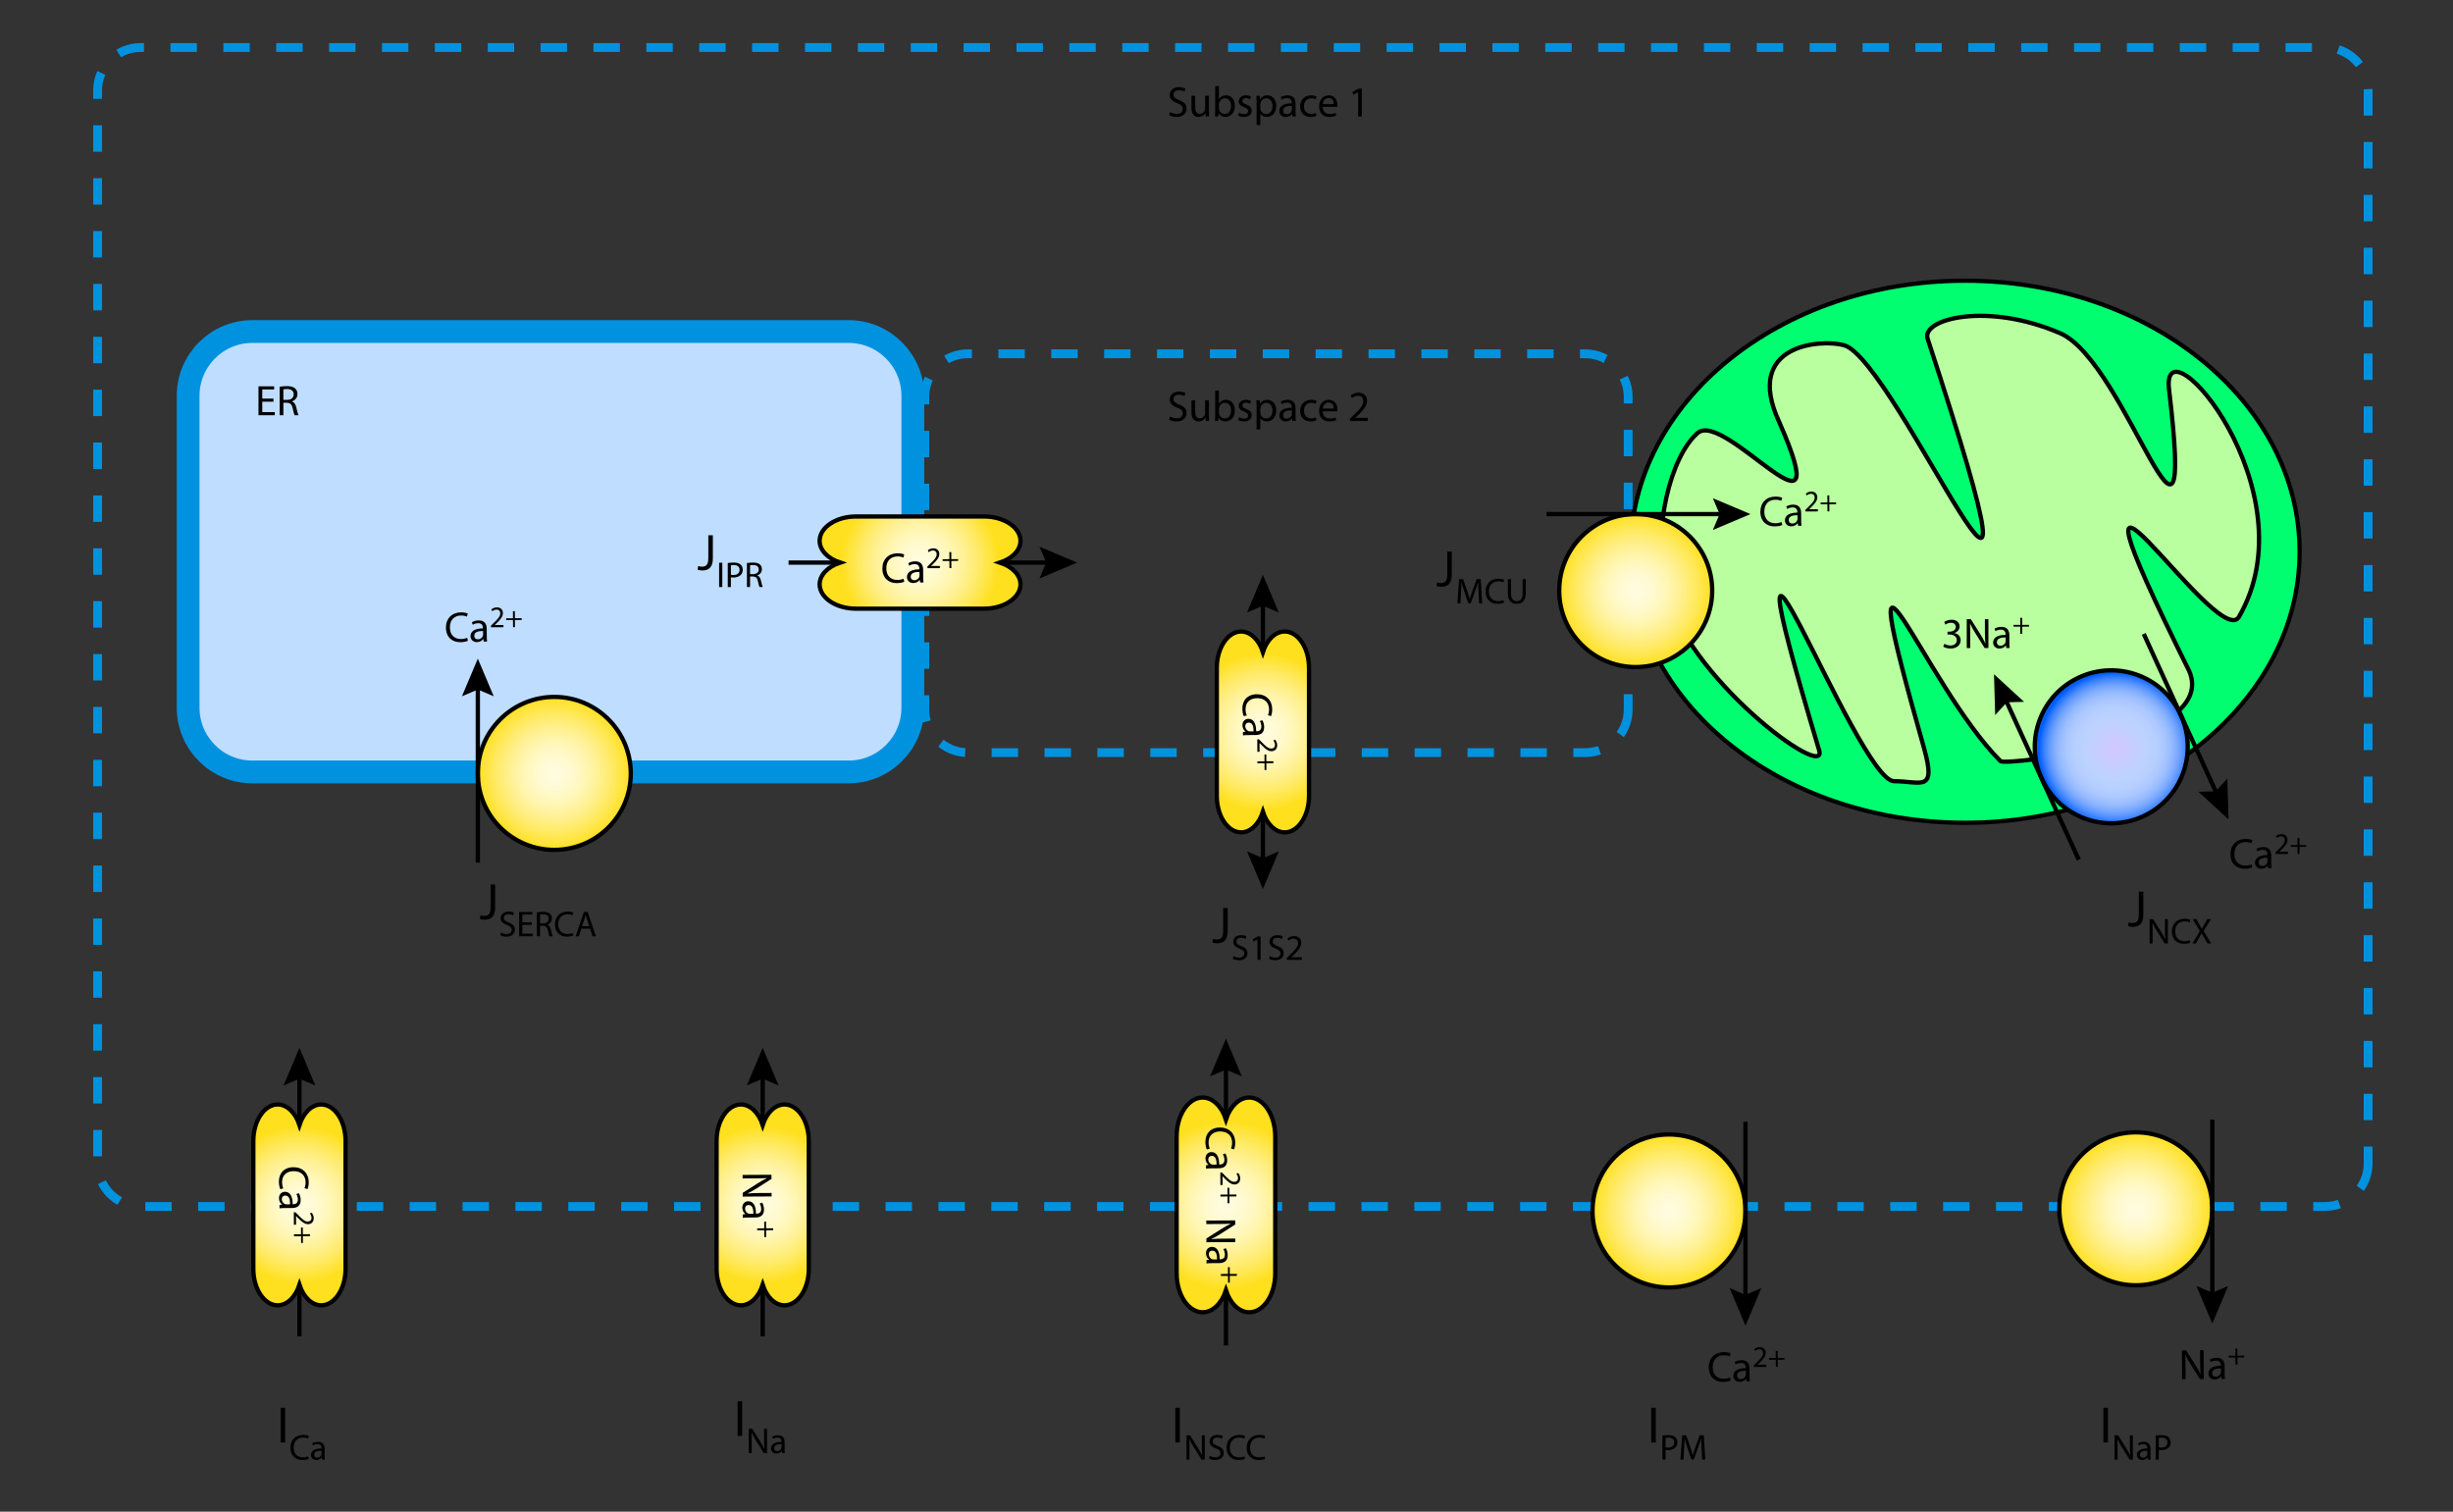 <?xml version="1.0" encoding="utf-8"?>
<!-- Generator: Adobe Illustrator 14.0.0, SVG Export Plug-In . SVG Version: 6.00 Build 43363)  -->
<!DOCTYPE svg PUBLIC "-//W3C//DTD SVG 1.1//EN" "http://www.w3.org/Graphics/SVG/1.1/DTD/svg11.dtd">
<svg version="1.1" id="Layer_1" xmlns="http://www.w3.org/2000/svg" xmlns:xlink="http://www.w3.org/1999/xlink" x="0px" y="0px"
	 width="572px" height="352.5px" viewBox="0 0 572 352.5" enable-background="new 0 0 572 352.5" xml:space="preserve">
<rect x="0" y="0" width="572" height="352.5" fill="#333333" stroke="none"/>
<g>
	<path fill="none" stroke="#0092DF" stroke-width="2.055" stroke-dasharray="6.165,6.165" d="M379.668,165.5c0,5.5-4.5,10-10,10
		H225.647c-5.5,0-10-4.5-10-10v-73c0-5.5,4.5-10,10-10h144.021c5.5,0,10,4.5,10,10V165.5z"/>
</g>
<g>
	<path fill="none" stroke="#0092DF" stroke-width="2.055" stroke-dasharray="6.165,6.165" d="M552.211,271.332
		c0,5.5-4.5,10-10,10H32.758c-5.5,0-10-4.5-10-10V21.078c0-5.5,4.5-10,10-10h509.453c5.5,0,10,4.5,10,10V271.332z"/>
</g>
<g id="g36000" transform="translate(15.54,33.78)">
	<path id="path34997" fill="#00FF70" stroke="#000000" d="M520.689,94.88c0,34.906-34.921,63.204-78,63.204
		c-43.077,0-78-28.298-78-63.204c0-34.904,34.923-63.203,78-63.203C485.768,31.677,520.689,59.974,520.689,94.88z"/>
	<path id="path34999" fill="#B9FF9F" stroke="#000000" d="M464.883,43.937c15.642,6.764,31.707,66.797,25.364,13.105
		c-2.043-17.307,33.543,23.584,16.211,53.178c-5.5,7.5-47-59-11.5,12.5c6.963,16.248-42.375,22.083-44,21c-18-18-36.5-69-17.833-3
		c2.921,10.454-0.671,7.667-7,7.667c-8.667,0-42.837-92.189-17.471-7.215c2.251,7.538-31.377-17.08-35.935-38.047
		c-2.928-13.461,1.268-30.439,7.608-35.936c6.34-5.492,33.129,29.531,19.024-2.537c-8.456-18.18,9.767-19.402,15.104-17.932
		c12.262,3.383,52.898,100.385,19.5-1.5C432.44,40.589,447.837,36.564,464.883,43.937z"/>
</g>
<g>
	<g id="g11110" transform="translate(-4.764,-202.941)">
		<path id="rect11116" fill="#BFDDFF" stroke="#0092DF" stroke-width="5.31" d="M63.632,280.247h138.991c8.285,0,15,6.717,15,15
			v72.707c0,8.283-6.715,15-15,15H63.632c-8.285,0-15-6.717-15-15v-72.707C48.632,286.964,55.347,280.247,63.632,280.247z"/>
	</g>
	<g>
		<path d="M63.764,93.666h-2.609v2.429h2.918v0.729h-3.798v-6.736h3.647v0.729h-2.769v2.129h2.609L63.764,93.666L63.764,93.666z"/>
		<path d="M65.206,90.188c0.439-0.09,1.079-0.149,1.669-0.149c0.93,0,1.539,0.18,1.959,0.56c0.33,0.29,0.53,0.75,0.53,1.279
			c0,0.88-0.57,1.469-1.27,1.709v0.03c0.51,0.18,0.819,0.659,0.988,1.359c0.221,0.939,0.38,1.589,0.51,1.849h-0.898
			c-0.11-0.189-0.26-0.77-0.439-1.609c-0.199-0.93-0.569-1.279-1.358-1.309h-0.82v2.918h-0.869L65.206,90.188L65.206,90.188z
			 M66.075,93.246h0.89c0.931,0,1.52-0.51,1.52-1.279c0-0.869-0.629-1.249-1.549-1.249c-0.42,0-0.71,0.04-0.86,0.08V93.246z"/>
	</g>
</g>
<g>
	<path d="M272.843,26.107c0.391,0.25,0.95,0.439,1.551,0.439c0.889,0,1.407-0.47,1.407-1.149c0-0.62-0.358-0.989-1.269-1.329
		c-1.1-0.4-1.779-0.979-1.779-1.919c0-1.05,0.87-1.829,2.18-1.829c0.68,0,1.188,0.16,1.479,0.33l-0.239,0.709
		c-0.211-0.129-0.66-0.319-1.27-0.319c-0.92,0-1.271,0.55-1.271,1.009c0,0.631,0.41,0.939,1.339,1.3
		c1.141,0.44,1.71,0.989,1.71,1.979c0,1.039-0.76,1.948-2.35,1.948c-0.648,0-1.358-0.2-1.719-0.439L272.843,26.107z"/>
	<path d="M281.901,25.838c0,0.51,0.01,0.949,0.039,1.328h-0.779l-0.05-0.789h-0.021c-0.221,0.39-0.739,0.899-1.6,0.899
		c-0.76,0-1.669-0.43-1.669-2.118v-2.829h0.88v2.669c0,0.919,0.289,1.549,1.079,1.549c0.59,0,0.999-0.41,1.159-0.81
		c0.05-0.12,0.08-0.28,0.08-0.45v-2.958h0.88L281.901,25.838L281.901,25.838z"/>
	<path d="M283.363,20.07h0.87v3.039h0.02c0.311-0.541,0.869-0.881,1.649-0.881c1.209,0,2.049,1,2.049,2.459
		c0,1.729-1.1,2.589-2.179,2.589c-0.7,0-1.26-0.27-1.63-0.899h-0.021l-0.05,0.789h-0.75c0.021-0.329,0.04-0.818,0.04-1.249
		L283.363,20.07L283.363,20.07z M284.233,25.228c0,0.11,0.01,0.22,0.039,0.319c0.16,0.61,0.68,1.029,1.318,1.029
		c0.931,0,1.471-0.749,1.471-1.858c0-0.97-0.5-1.799-1.449-1.799c-0.59,0-1.149,0.419-1.329,1.079c-0.03,0.11-0.05,0.23-0.05,0.37
		V25.228z"/>
	<path d="M288.933,26.277c0.271,0.16,0.729,0.34,1.17,0.34c0.629,0,0.93-0.311,0.93-0.721c0-0.419-0.25-0.639-0.89-0.879
		c-0.88-0.32-1.29-0.789-1.29-1.369c0-0.779,0.64-1.42,1.67-1.42c0.489,0,0.919,0.131,1.179,0.301l-0.21,0.64
		c-0.188-0.12-0.539-0.29-0.989-0.29c-0.52,0-0.8,0.3-0.8,0.66c0,0.399,0.28,0.579,0.91,0.829c0.829,0.31,1.269,0.729,1.269,1.449
		c0,0.859-0.669,1.459-1.799,1.459c-0.528,0-1.02-0.14-1.358-0.34L288.933,26.277z"/>
	<path d="M293.013,23.908c0-0.619-0.021-1.119-0.04-1.579h0.778l0.051,0.829h0.021c0.35-0.59,0.93-0.93,1.719-0.93
		c1.181,0,2.061,0.99,2.061,2.449c0,1.739-1.069,2.599-2.209,2.599c-0.641,0-1.199-0.28-1.489-0.759h-0.021v2.628h-0.868
		L293.013,23.908L293.013,23.908z M293.882,25.197c0,0.131,0.012,0.25,0.04,0.36c0.16,0.609,0.69,1.029,1.319,1.029
		c0.93,0,1.47-0.76,1.47-1.869c0-0.96-0.51-1.789-1.438-1.789c-0.601,0-1.169,0.42-1.329,1.079c-0.03,0.11-0.062,0.24-0.062,0.35
		V25.197z"/>
	<path d="M302.1,26.008c0,0.419,0.021,0.829,0.069,1.158h-0.789l-0.07-0.609h-0.028c-0.271,0.38-0.79,0.72-1.479,0.72
		c-0.979,0-1.479-0.689-1.479-1.39c0-1.169,1.04-1.809,2.908-1.799v-0.1c0-0.39-0.109-1.119-1.1-1.109c-0.46,0-0.93,0.13-1.27,0.359
		l-0.2-0.59c0.399-0.25,0.989-0.42,1.6-0.42c1.479,0,1.839,1.01,1.839,1.97L302.1,26.008L302.1,26.008z M301.251,24.697
		c-0.96-0.021-2.049,0.15-2.049,1.09c0,0.58,0.38,0.84,0.819,0.84c0.64,0,1.05-0.4,1.188-0.81c0.03-0.101,0.04-0.2,0.04-0.28
		L301.251,24.697L301.251,24.697z"/>
	<path d="M306.97,26.996c-0.229,0.11-0.738,0.28-1.39,0.28c-1.459,0-2.408-0.989-2.408-2.469c0-1.489,1.021-2.579,2.6-2.579
		c0.52,0,0.979,0.131,1.219,0.261l-0.199,0.669c-0.21-0.109-0.54-0.229-1.02-0.229c-1.109,0-1.71,0.829-1.71,1.829
		c0,1.119,0.721,1.809,1.68,1.809c0.5,0,0.83-0.119,1.079-0.229L306.97,26.996z"/>
	<path d="M308.432,24.908c0.021,1.189,0.771,1.679,1.658,1.679c0.63,0,1.021-0.11,1.34-0.25l0.16,0.63
		c-0.311,0.14-0.85,0.31-1.619,0.31c-1.488,0-2.379-0.989-2.379-2.448s0.859-2.6,2.27-2.6c1.589,0,1.999,1.38,1.999,2.27
		c0,0.18-0.011,0.31-0.03,0.41L308.432,24.908L308.432,24.908z M311.01,24.278c0.011-0.55-0.229-1.419-1.22-1.419
		c-0.899,0-1.279,0.809-1.349,1.419H311.01z"/>
	<path d="M316.701,21.49h-0.021l-1.13,0.609l-0.17-0.67l1.42-0.76h0.749v6.496h-0.85L316.701,21.49L316.701,21.49z"/>
</g>
<g>
	<path d="M272.843,97.107c0.391,0.25,0.95,0.439,1.551,0.439c0.889,0,1.407-0.47,1.407-1.149c0-0.62-0.358-0.989-1.269-1.329
		c-1.1-0.4-1.779-0.979-1.779-1.919c0-1.05,0.87-1.829,2.18-1.829c0.68,0,1.188,0.16,1.479,0.33l-0.239,0.709
		c-0.211-0.129-0.66-0.319-1.27-0.319c-0.92,0-1.271,0.55-1.271,1.009c0,0.631,0.41,0.939,1.339,1.3
		c1.141,0.44,1.71,0.989,1.71,1.979c0,1.039-0.76,1.948-2.35,1.948c-0.648,0-1.358-0.2-1.719-0.439L272.843,97.107z"/>
	<path d="M281.9,96.838c0,0.51,0.011,0.949,0.041,1.328h-0.78l-0.05-0.789h-0.021c-0.221,0.39-0.739,0.899-1.6,0.899
		c-0.76,0-1.669-0.43-1.669-2.118v-2.829h0.88v2.669c0,0.919,0.289,1.549,1.079,1.549c0.589,0,0.999-0.41,1.159-0.81
		c0.05-0.12,0.08-0.28,0.08-0.45v-2.958h0.879L281.9,96.838L281.9,96.838z"/>
	<path d="M283.363,91.07h0.869v3.039h0.02c0.312-0.541,0.87-0.881,1.649-0.881c1.21,0,2.049,1,2.049,2.459
		c0,1.729-1.099,2.589-2.179,2.589c-0.699,0-1.261-0.27-1.629-0.899h-0.021l-0.051,0.789h-0.75c0.021-0.329,0.041-0.818,0.041-1.249
		L283.363,91.07L283.363,91.07z M284.232,96.228c0,0.11,0.01,0.22,0.04,0.319c0.159,0.61,0.68,1.029,1.318,1.029
		c0.931,0,1.47-0.749,1.47-1.858c0-0.97-0.5-1.799-1.449-1.799c-0.59,0-1.148,0.419-1.329,1.079c-0.03,0.11-0.05,0.23-0.05,0.37
		V96.228z"/>
	<path d="M288.934,97.277c0.27,0.16,0.729,0.34,1.168,0.34c0.631,0,0.93-0.311,0.93-0.721c0-0.419-0.25-0.639-0.889-0.879
		c-0.88-0.32-1.289-0.789-1.289-1.369c0-0.779,0.639-1.42,1.668-1.42c0.489,0,0.92,0.131,1.18,0.301l-0.209,0.64
		c-0.19-0.12-0.541-0.29-0.99-0.29c-0.52,0-0.799,0.3-0.799,0.66c0,0.399,0.279,0.579,0.908,0.829c0.83,0.31,1.27,0.729,1.27,1.449
		c0,0.859-0.67,1.459-1.799,1.459c-0.529,0-1.02-0.14-1.358-0.34L288.934,97.277z"/>
	<path d="M293.013,94.908c0-0.619-0.021-1.119-0.04-1.579h0.778l0.051,0.829h0.021c0.35-0.59,0.93-0.93,1.719-0.93
		c1.181,0,2.061,0.99,2.061,2.449c0,1.739-1.069,2.599-2.209,2.599c-0.641,0-1.199-0.28-1.489-0.759h-0.021v2.628h-0.869
		L293.013,94.908L293.013,94.908z M293.883,96.197c0,0.131,0.011,0.25,0.039,0.36c0.16,0.609,0.689,1.029,1.319,1.029
		c0.93,0,1.47-0.76,1.47-1.869c0-0.96-0.51-1.789-1.438-1.789c-0.601,0-1.17,0.42-1.329,1.079c-0.03,0.11-0.061,0.24-0.061,0.35
		V96.197z"/>
	<path d="M302.1,97.008c0,0.419,0.021,0.829,0.069,1.158h-0.789l-0.07-0.609h-0.028c-0.271,0.38-0.79,0.72-1.479,0.72
		c-0.979,0-1.479-0.689-1.479-1.39c0-1.169,1.04-1.809,2.908-1.799v-0.1c0-0.39-0.109-1.119-1.1-1.109c-0.46,0-0.93,0.13-1.27,0.359
		l-0.2-0.59c0.399-0.25,0.989-0.42,1.6-0.42c1.479,0,1.839,1.01,1.839,1.97L302.1,97.008L302.1,97.008z M301.251,95.697
		c-0.96-0.021-2.049,0.15-2.049,1.09c0,0.58,0.38,0.84,0.819,0.84c0.64,0,1.05-0.4,1.188-0.81c0.03-0.101,0.04-0.2,0.04-0.28
		L301.251,95.697L301.251,95.697z"/>
	<path d="M306.97,97.996c-0.229,0.11-0.738,0.28-1.39,0.28c-1.459,0-2.408-0.989-2.408-2.469c0-1.489,1.021-2.579,2.6-2.579
		c0.52,0,0.979,0.131,1.219,0.261l-0.199,0.669c-0.21-0.109-0.54-0.229-1.02-0.229c-1.109,0-1.71,0.829-1.71,1.829
		c0,1.119,0.721,1.809,1.68,1.809c0.5,0,0.83-0.119,1.079-0.229L306.97,97.996z"/>
	<path d="M308.433,95.908c0.021,1.189,0.771,1.679,1.658,1.679c0.63,0,1.021-0.11,1.34-0.25l0.16,0.63
		c-0.311,0.14-0.85,0.31-1.619,0.31c-1.488,0-2.379-0.989-2.379-2.448s0.859-2.6,2.27-2.6c1.589,0,1.999,1.38,1.999,2.27
		c0,0.18-0.011,0.31-0.03,0.41L308.433,95.908L308.433,95.908z M311.011,95.278c0.011-0.55-0.229-1.419-1.22-1.419
		c-0.899,0-1.279,0.809-1.349,1.419H311.011z"/>
	<path d="M314.794,98.166v-0.539l0.689-0.67c1.658-1.579,2.418-2.418,2.418-3.398c0-0.659-0.311-1.27-1.279-1.27
		c-0.589,0-1.079,0.301-1.379,0.551l-0.279-0.62c0.439-0.37,1.089-0.659,1.828-0.659c1.399,0,1.989,0.959,1.989,1.889
		c0,1.199-0.869,2.168-2.238,3.488l-0.51,0.479v0.021h2.908v0.729L314.794,98.166L314.794,98.166z"/>
</g>
<g id="JS1S2">
	<g>
		<g>
			<line fill="none" stroke="#000000" x1="294.49" y1="140.02" x2="294.49" y2="201.338"/>
			<polygon points="290.787,198.529 294.49,200.102 298.194,198.529 294.49,207.307 			"/>
			<polygon points="298.193,142.828 294.49,141.256 290.786,142.828 294.49,134.051 			"/>
		</g>
	</g>
	<g>
		<g>
			
				<radialGradient id="SVGID_1_" cx="231.962" cy="926.765" r="18.22" gradientTransform="matrix(-1 0 0 1 526.453 -756.086)" gradientUnits="userSpaceOnUse">
				<stop  offset="0" style="stop-color:#FFFCDF"/>
				<stop  offset="0.12" style="stop-color:#FFFBDA"/>
				<stop  offset="0.266" style="stop-color:#FFF9CB"/>
				<stop  offset="0.425" style="stop-color:#FFF6B2"/>
				<stop  offset="0.594" style="stop-color:#FFF090"/>
				<stop  offset="0.771" style="stop-color:#FFEA64"/>
				<stop  offset="0.951" style="stop-color:#FFE22F"/>
				<stop  offset="1" style="stop-color:#FFE01F"/>
			</radialGradient>
			<path fill="url(#SVGID_1_)" d="M299.574,147.262c-2.228,0-4.158,1.959-5.083,4.781c-0.925-2.822-2.857-4.781-5.083-4.781
				c-3.115,0-5.668,3.826-5.668,8.504v29.826c0,4.678,2.553,8.504,5.668,8.504c2.226,0,4.158-1.959,5.083-4.781
				c0.925,2.822,2.855,4.781,5.083,4.781c3.117,0,5.668-3.826,5.668-8.504v-29.826C305.242,151.088,302.691,147.262,299.574,147.262
				z"/>
		</g>
		<g>
			<path id="JS1S2_path1" fill="none" stroke="#000000" d="M299.574,147.262c-2.228,0-4.158,1.959-5.083,4.781
				c-0.925-2.822-2.857-4.781-5.083-4.781c-3.115,0-5.668,3.826-5.668,8.504v29.826c0,4.678,2.553,8.504,5.668,8.504
				c2.226,0,4.158-1.959,5.083-4.781c0.925,2.822,2.855,4.781,5.083,4.781c3.117,0,5.668-3.826,5.668-8.504v-29.826
				C305.242,151.088,302.691,147.262,299.574,147.262z"/>
		</g>
	</g>
	<g>
		<path d="M290.03,167.004c-0.161-0.309-0.325-0.958-0.329-1.777c-0.011-1.898,1.182-3.325,3.4-3.337
			c2.117-0.012,3.546,1.411,3.557,3.5c0.005,0.829-0.173,1.37-0.291,1.6l-0.711-0.216c0.158-0.32,0.275-0.79,0.271-1.35
			c-0.008-1.579-1.021-2.624-2.792-2.614c-1.658,0.009-2.701,0.964-2.693,2.593c0.003,0.54,0.115,1.079,0.287,1.428L290.03,167.004z
			"/>
		<path d="M291.003,171.411c-0.42,0.002-0.829,0.023-1.159,0.076l-0.004-0.79l0.609-0.083v-0.029
			c-0.381-0.259-0.725-0.786-0.729-1.476c-0.006-0.979,0.684-1.483,1.383-1.487c1.168-0.006,1.812,1.03,1.813,2.898h0.101
			c0.399-0.002,1.129-0.115,1.112-1.104c-0.002-0.46-0.135-0.93-0.366-1.268l0.59-0.204c0.252,0.399,0.425,0.987,0.428,1.598
			c0.008,1.489-1,1.854-1.969,1.859L291.003,171.411z M292.309,170.545c0.014-0.96-0.162-2.049-1.103-2.043
			c-0.578,0.003-0.836,0.384-0.834,0.823c0.004,0.64,0.404,1.048,0.816,1.186c0.09,0.029,0.188,0.039,0.278,0.038L292.309,170.545z"
			/>
		<path d="M293.18,172.396l0.377-0.002l0.473,0.48c1.113,1.155,1.703,1.685,2.391,1.681c0.463-0.002,0.89-0.222,0.886-0.9
			c-0.002-0.413-0.216-0.754-0.392-0.965l0.435-0.197c0.261,0.307,0.467,0.761,0.469,1.286c0.006,0.973-0.665,1.389-1.316,1.393
			c-0.841,0.004-1.522-0.602-2.453-1.555l-0.338-0.355h-0.014l0.012,2.037l-0.512,0.003L293.18,172.396z"/>
		<path d="M296.936,177.962l-1.646,0.009l0.009,1.584l-0.42,0.002l-0.009-1.584l-1.66,0.01l-0.002-0.448l1.66-0.009l-0.009-1.583
			l0.42-0.002l0.009,1.583l1.646-0.01L296.936,177.962z"/>
	</g>
</g>
<g>
	<path d="M114.402,206.249h1.055v5.409c0,2.146-1.055,2.807-2.445,2.807c-0.396,0-0.864-0.084-1.116-0.191l0.144-0.852
		c0.216,0.084,0.528,0.155,0.888,0.155c0.936,0,1.476-0.42,1.476-2.003V206.249z"/>
	<path d="M116.833,217.438c0.328,0.211,0.799,0.371,1.304,0.371c0.748,0,1.186-0.396,1.186-0.968c0-0.521-0.303-0.832-1.068-1.118
		c-0.925-0.336-1.497-0.824-1.497-1.613c0-0.883,0.731-1.538,1.833-1.538c0.572,0,1,0.134,1.244,0.276l-0.202,0.598
		c-0.177-0.109-0.555-0.271-1.067-0.271c-0.773,0-1.068,0.464-1.068,0.851c0,0.529,0.345,0.789,1.127,1.093
		c0.958,0.37,1.438,0.833,1.438,1.665c0,0.874-0.64,1.64-1.977,1.64c-0.546,0-1.144-0.168-1.445-0.37L116.833,217.438z"/>
	<path d="M123.993,215.672h-2.194v2.044h2.455v0.613h-3.194v-5.667h3.068v0.613h-2.329v1.791h2.194V215.672z"/>
	<path d="M125.2,212.738c0.37-0.067,0.908-0.118,1.404-0.118c0.782,0,1.295,0.151,1.64,0.463c0.277,0.252,0.445,0.64,0.445,1.084
		c0,0.74-0.472,1.235-1.06,1.438v0.023c0.43,0.151,0.689,0.557,0.824,1.145c0.186,0.791,0.32,1.336,0.438,1.556h-0.758
		c-0.092-0.168-0.219-0.647-0.369-1.354c-0.168-0.781-0.479-1.076-1.144-1.102h-0.688v2.455H125.2V212.738z M125.932,215.318h0.748
		c0.781,0,1.277-0.428,1.277-1.075c0-0.731-0.528-1.052-1.303-1.052c-0.354,0-0.597,0.024-0.723,0.06V215.318z"/>
	<path d="M133.695,218.152c-0.26,0.135-0.807,0.27-1.497,0.27c-1.597,0-2.791-1.009-2.791-2.876c0-1.782,1.202-2.976,2.959-2.976
		c0.698,0,1.152,0.15,1.345,0.252l-0.185,0.597c-0.27-0.135-0.664-0.235-1.135-0.235c-1.329,0-2.211,0.851-2.211,2.338
		c0,1.396,0.799,2.278,2.169,2.278c0.454,0,0.907-0.093,1.203-0.235L133.695,218.152z"/>
	<path d="M135.566,216.547l-0.588,1.782h-0.757l1.934-5.667h0.875l1.934,5.667h-0.781l-0.605-1.782H135.566z M137.433,215.975
		l-0.563-1.631c-0.126-0.369-0.21-0.705-0.294-1.033h-0.017c-0.084,0.328-0.168,0.682-0.286,1.025l-0.556,1.639H137.433
		L137.433,215.975z"/>
</g>
<g id="JIPR">
	<g>
		<g>
			<line fill="none" stroke="#000000" x1="245.2" y1="131.189" x2="183.885" y2="131.189"/>
			<polygon points="242.392,134.893 243.964,131.189 242.392,127.484 251.169,131.189 			"/>
		</g>
	</g>
	<g>
		<g>
			
				<radialGradient id="SVGID_2_" cx="92.761" cy="496.235" r="18.219" gradientTransform="matrix(0 -1 -1 0 710.778 223.949)" gradientUnits="userSpaceOnUse">
				<stop  offset="0" style="stop-color:#FFFCDF"/>
				<stop  offset="0.12" style="stop-color:#FFFBDA"/>
				<stop  offset="0.266" style="stop-color:#FFF9CB"/>
				<stop  offset="0.425" style="stop-color:#FFF6B2"/>
				<stop  offset="0.594" style="stop-color:#FFF090"/>
				<stop  offset="0.771" style="stop-color:#FFEA64"/>
				<stop  offset="0.951" style="stop-color:#FFE22F"/>
				<stop  offset="1" style="stop-color:#FFE01F"/>
			</radialGradient>
			<path fill="url(#SVGID_2_)" d="M233.179,131.188c2.82-0.924,4.778-2.855,4.778-5.082c0-3.115-3.826-5.668-8.504-5.668H199.63
				c-4.678,0-8.504,2.553-8.504,5.668c0,2.227,1.958,4.158,4.779,5.082c-2.821,0.926-4.779,2.857-4.779,5.084
				c0,3.115,3.826,5.666,8.504,5.666h29.824c4.678,0,8.504-2.551,8.504-5.666C237.958,134.045,236,132.113,233.179,131.188z"/>
		</g>
		<g>
			<path id="JIPR_path1" fill="none" stroke="#000000" d="M233.179,131.188c2.82-0.924,4.778-2.855,4.778-5.082
				c0-3.115-3.826-5.668-8.504-5.668H199.63c-4.678,0-8.504,2.553-8.504,5.668c0,2.227,1.958,4.158,4.779,5.082
				c-2.821,0.926-4.779,2.857-4.779,5.084c0,3.115,3.826,5.666,8.504,5.666h29.824c4.678,0,8.504-2.551,8.504-5.666
				C237.958,134.045,236,132.113,233.179,131.188z"/>
		</g>
	</g>
	<g>
		<path d="M210.867,135.647c-0.309,0.161-0.958,0.325-1.777,0.329c-1.897,0.011-3.324-1.182-3.337-3.4
			c-0.012-2.118,1.411-3.546,3.5-3.557c0.829-0.005,1.37,0.173,1.601,0.291l-0.216,0.711c-0.32-0.158-0.79-0.275-1.351-0.271
			c-1.579,0.008-2.624,1.022-2.614,2.792c0.01,1.659,0.965,2.702,2.594,2.694c0.54-0.003,1.079-0.115,1.428-0.287L210.867,135.647z"
			/>
		<path d="M215.274,134.675c0.002,0.42,0.022,0.829,0.076,1.159l-0.79,0.004l-0.083-0.609h-0.029
			c-0.259,0.381-0.786,0.725-1.476,0.729c-0.979,0.005-1.483-0.684-1.487-1.383c-0.006-1.168,1.03-1.813,2.897-1.814v-0.1
			c-0.002-0.4-0.114-1.129-1.104-1.113c-0.46,0.002-0.93,0.135-1.268,0.367l-0.204-0.59c0.398-0.252,0.986-0.425,1.598-0.428
			c1.489-0.008,1.854,1,1.859,1.969L215.274,134.675z M214.408,133.369c-0.96-0.014-2.049,0.162-2.043,1.102
			c0.003,0.578,0.384,0.836,0.823,0.834c0.64-0.004,1.048-0.404,1.186-0.816c0.029-0.09,0.039-0.189,0.038-0.279L214.408,133.369z"
			/>
		<path d="M216.259,132.498l-0.002-0.377l0.48-0.473c1.155-1.113,1.685-1.703,1.681-2.391c-0.002-0.463-0.222-0.889-0.899-0.885
			c-0.413,0.002-0.754,0.215-0.965,0.391l-0.197-0.434c0.307-0.261,0.761-0.467,1.286-0.469c0.973-0.006,1.389,0.665,1.393,1.316
			c0.004,0.841-0.602,1.523-1.555,2.453l-0.355,0.338v0.014l2.037-0.012l0.003,0.512L216.259,132.498z"/>
		<path d="M221.825,128.742l0.009,1.646l1.583-0.009l0.002,0.42l-1.583,0.009l0.01,1.66l-0.448,0.002l-0.009-1.66l-1.583,0.009
			l-0.002-0.42l1.583-0.009l-0.01-1.646L221.825,128.742z"/>
	</g>
</g>
<g>
	<path d="M165.169,124.81h1.056v5.409c0,2.147-1.056,2.807-2.446,2.807c-0.396,0-0.864-0.084-1.116-0.191l0.145-0.852
		c0.216,0.084,0.527,0.155,0.888,0.155c0.935,0,1.475-0.42,1.475-2.003V124.81z"/>
	<path d="M168.425,131.223v5.667h-0.739v-5.667H168.425z"/>
	<path d="M169.702,131.29c0.354-0.059,0.815-0.109,1.404-0.109c0.723,0,1.253,0.168,1.589,0.471c0.302,0.27,0.496,0.682,0.496,1.186
		c0,0.513-0.151,0.917-0.438,1.211c-0.395,0.412-1.017,0.622-1.731,0.622c-0.219,0-0.42-0.008-0.588-0.051v2.271h-0.731
		L169.702,131.29L169.702,131.29z M170.433,134.022c0.159,0.042,0.36,0.059,0.604,0.059c0.883,0,1.421-0.437,1.421-1.202
		c0-0.757-0.538-1.118-1.336-1.118c-0.319,0-0.562,0.025-0.688,0.061L170.433,134.022L170.433,134.022z"/>
	<path d="M174.17,131.299c0.37-0.067,0.908-0.118,1.404-0.118c0.782,0,1.295,0.151,1.64,0.463c0.277,0.252,0.445,0.639,0.445,1.084
		c0,0.74-0.471,1.236-1.059,1.438v0.024c0.429,0.151,0.688,0.556,0.823,1.144c0.186,0.791,0.32,1.337,0.438,1.556h-0.757
		c-0.092-0.168-0.219-0.647-0.37-1.354c-0.168-0.782-0.479-1.076-1.144-1.102h-0.688v2.455h-0.731v-5.59H174.17z M174.902,133.88
		h0.748c0.782,0,1.278-0.429,1.278-1.076c0-0.731-0.529-1.051-1.304-1.051c-0.353,0-0.597,0.024-0.723,0.059V133.88z"/>
</g>
<g>
	<path d="M66.5,328.285v8.084h-1.056v-8.084H66.5z"/>
	<path d="M72.002,340.188c-0.26,0.136-0.807,0.271-1.497,0.271c-1.597,0-2.791-1.009-2.791-2.876c0-1.782,1.202-2.977,2.959-2.977
		c0.698,0,1.152,0.151,1.346,0.252l-0.186,0.598c-0.269-0.135-0.664-0.235-1.135-0.235c-1.329,0-2.211,0.851-2.211,2.337
		c0,1.396,0.799,2.279,2.169,2.279c0.454,0,0.908-0.093,1.203-0.234L72.002,340.188z"/>
	<path d="M75.698,339.391c0,0.354,0.017,0.697,0.059,0.976h-0.664l-0.059-0.513h-0.025c-0.227,0.318-0.663,0.604-1.243,0.604
		c-0.824,0-1.244-0.58-1.244-1.169c0-0.982,0.874-1.521,2.445-1.514v-0.084c0-0.328-0.092-0.941-0.925-0.934
		c-0.387,0-0.782,0.109-1.067,0.303l-0.168-0.496c0.336-0.211,0.833-0.354,1.345-0.354c1.244,0,1.547,0.85,1.547,1.656V339.391
		L75.698,339.391z M74.983,338.288c-0.808-0.017-1.725,0.127-1.725,0.917c0,0.486,0.319,0.706,0.689,0.706
		c0.538,0,0.883-0.336,1-0.681c0.025-0.084,0.034-0.168,0.034-0.235L74.983,338.288L74.983,338.288z"/>
</g>
<g id="I_Ca">
	<g>
		<g>
			<line fill="none" stroke="#000000" x1="69.825" y1="250.311" x2="69.825" y2="311.627"/>
			<polygon points="73.528,253.119 69.825,251.547 66.121,253.119 69.825,244.342 			"/>
		</g>
	</g>
	<g>
		<g>
			
				<radialGradient id="SVGID_3_" cx="456.628" cy="1037.055" r="18.219" gradientTransform="matrix(-1 0 0 1 526.453 -756.086)" gradientUnits="userSpaceOnUse">
				<stop  offset="0" style="stop-color:#FFFCDF"/>
				<stop  offset="0.12" style="stop-color:#FFFBDA"/>
				<stop  offset="0.266" style="stop-color:#FFF9CB"/>
				<stop  offset="0.425" style="stop-color:#FFF6B2"/>
				<stop  offset="0.594" style="stop-color:#FFF090"/>
				<stop  offset="0.771" style="stop-color:#FFEA64"/>
				<stop  offset="0.951" style="stop-color:#FFE22F"/>
				<stop  offset="1" style="stop-color:#FFE01F"/>
			</radialGradient>
			<path fill="url(#SVGID_3_)" d="M74.908,257.553c-2.226,0-4.158,1.957-5.083,4.777c-0.925-2.82-2.857-4.777-5.083-4.777
				c-3.116,0-5.668,3.826-5.668,8.504v29.824c0,4.678,2.552,8.504,5.668,8.504c2.226,0,4.157-1.957,5.083-4.777
				c0.925,2.82,2.856,4.777,5.083,4.777c3.117,0,5.668-3.826,5.668-8.504v-29.824C80.576,261.379,78.025,257.553,74.908,257.553z"/>
		</g>
		<g>
			<path id="I_Ca_path1" fill="none" stroke="#000000" d="M74.908,257.553c-2.226,0-4.158,1.957-5.083,4.777
				c-0.925-2.82-2.857-4.777-5.083-4.777c-3.116,0-5.668,3.826-5.668,8.504v29.824c0,4.678,2.552,8.504,5.668,8.504
				c2.226,0,4.157-1.957,5.083-4.777c0.925,2.82,2.856,4.777,5.083,4.777c3.117,0,5.668-3.826,5.668-8.504v-29.824
				C80.576,261.379,78.025,257.553,74.908,257.553z"/>
		</g>
	</g>
	<g>
		<path d="M65.365,277.294c-0.162-0.31-0.325-0.958-0.33-1.776c-0.01-1.898,1.182-3.326,3.401-3.338
			c2.118-0.012,3.546,1.411,3.557,3.5c0.004,0.829-0.173,1.37-0.292,1.601l-0.711-0.216c0.158-0.32,0.275-0.791,0.272-1.351
			c-0.009-1.579-1.023-2.624-2.792-2.614c-1.659,0.01-2.703,0.965-2.694,2.594c0.002,0.539,0.115,1.078,0.287,1.428L65.365,277.294z
			"/>
		<path d="M66.338,281.701c-0.42,0.002-0.829,0.023-1.158,0.076l-0.005-0.791l0.609-0.082v-0.029
			c-0.381-0.259-0.724-0.786-0.728-1.477c-0.006-0.979,0.683-1.482,1.382-1.486c1.169-0.006,1.813,1.029,1.813,2.898h0.102
			c0.398-0.002,1.128-0.115,1.112-1.104c-0.002-0.46-0.135-0.931-0.366-1.269l0.589-0.203c0.252,0.398,0.425,0.986,0.428,1.598
			c0.008,1.488-1,1.854-1.969,1.859L66.338,281.701z M67.643,280.835c0.015-0.96-0.161-2.049-1.102-2.043
			c-0.579,0.003-0.837,0.384-0.834,0.823c0.003,0.64,0.405,1.048,0.816,1.186c0.09,0.029,0.188,0.039,0.279,0.038L67.643,280.835z"
			/>
		<path d="M68.514,282.686l0.378-0.002l0.473,0.48c1.112,1.154,1.703,1.686,2.39,1.681c0.463-0.002,0.89-0.222,0.886-0.899
			c-0.002-0.413-0.215-0.754-0.391-0.965l0.434-0.197c0.261,0.307,0.467,0.761,0.47,1.285c0.005,0.974-0.666,1.39-1.317,1.394
			c-0.841,0.004-1.522-0.603-2.453-1.555l-0.338-0.355h-0.014l0.011,2.037l-0.512,0.003L68.514,282.686z"/>
		<path d="M72.27,288.252l-1.646,0.009l0.008,1.583l-0.42,0.002l-0.008-1.582l-1.66,0.008l-0.002-0.447l1.66-0.01l-0.009-1.582
			l0.42-0.002l0.009,1.582l1.646-0.008L72.27,288.252z"/>
	</g>
</g>
<g id="I_NSCC_Ca">
	<g>
		<g>
			<g>
				<line fill="none" stroke="#000000" x1="285.871" y1="248.186" x2="285.871" y2="313.752"/>
				<polygon points="289.574,250.994 285.871,249.422 282.167,250.994 285.871,242.217 				"/>
			</g>
		</g>
		<g>
			<g>
				
					<radialGradient id="SVGID_4_" cx="240.582" cy="1037.055" r="19.483" gradientTransform="matrix(-1 0 0 1 526.453 -756.086)" gradientUnits="userSpaceOnUse">
					<stop  offset="0" style="stop-color:#FFFCDF"/>
					<stop  offset="0.12" style="stop-color:#FFFBDA"/>
					<stop  offset="0.266" style="stop-color:#FFF9CB"/>
					<stop  offset="0.425" style="stop-color:#FFF6B2"/>
					<stop  offset="0.594" style="stop-color:#FFF090"/>
					<stop  offset="0.771" style="stop-color:#FFEA64"/>
					<stop  offset="0.951" style="stop-color:#FFE22F"/>
					<stop  offset="1" style="stop-color:#FFE01F"/>
				</radialGradient>
				<path fill="url(#SVGID_4_)" d="M291.307,255.93c-2.382,0-4.446,2.094-5.437,5.109c-0.989-3.016-3.055-5.109-5.435-5.109
					c-3.333,0-6.062,4.092-6.062,9.094v31.892c0,5.002,2.729,9.094,6.062,9.094c2.38,0,4.444-2.094,5.435-5.108
					c0.989,3.016,3.055,5.108,5.437,5.108c3.333,0,6.06-4.092,6.06-9.094v-31.892C297.366,260.021,294.64,255.93,291.307,255.93z"/>
			</g>
			<g>
				<path id="I_NSCC_Ca_path1" fill="none" stroke="#000000" d="M291.307,255.93c-2.382,0-4.446,2.094-5.437,5.109
					c-0.989-3.016-3.055-5.109-5.435-5.109c-3.333,0-6.062,4.092-6.062,9.094v31.892c0,5.002,2.729,9.094,6.062,9.094
					c2.38,0,4.444-2.094,5.435-5.108c0.989,3.016,3.055,5.108,5.437,5.108c3.333,0,6.06-4.092,6.06-9.094v-31.892
					C297.366,260.021,294.64,255.93,291.307,255.93z"/>
			</g>
		</g>
	</g>
	<g>
		<path d="M281.41,268.034c-0.162-0.31-0.325-0.958-0.33-1.777c-0.01-1.897,1.185-3.325,3.402-3.337
			c2.117-0.012,3.545,1.411,3.557,3.5c0.004,0.829-0.174,1.37-0.291,1.6l-0.712-0.216c0.159-0.319,0.275-0.79,0.272-1.35
			c-0.01-1.579-1.023-2.624-2.793-2.614c-1.658,0.01-2.703,0.964-2.693,2.594c0.002,0.539,0.115,1.078,0.287,1.428L281.41,268.034z"
			/>
		<path d="M282.383,272.441c-0.42,0.002-0.827,0.022-1.157,0.076l-0.004-0.791l0.607-0.082v-0.029
			c-0.382-0.26-0.724-0.786-0.728-1.477c-0.006-0.979,0.682-1.482,1.381-1.486c1.17-0.006,1.813,1.029,1.813,2.897h0.103
			c0.397-0.002,1.128-0.114,1.113-1.104c-0.004-0.459-0.136-0.93-0.367-1.268l0.588-0.203c0.253,0.398,0.426,0.986,0.43,1.598
			c0.008,1.488-1,1.854-1.969,1.859L282.383,272.441z M283.688,271.575c0.015-0.96-0.161-2.05-1.102-2.043
			c-0.58,0.003-0.838,0.384-0.835,0.823c0.003,0.64,0.405,1.047,0.815,1.186c0.09,0.029,0.189,0.039,0.28,0.038L283.688,271.575z"/>
		<path d="M284.56,273.426l0.378-0.002l0.473,0.48c1.112,1.156,1.703,1.686,2.39,1.682c0.464-0.002,0.889-0.222,0.886-0.9
			c-0.003-0.414-0.214-0.754-0.391-0.966l0.433-0.196c0.262,0.307,0.468,0.761,0.471,1.285c0.005,0.975-0.666,1.391-1.316,1.395
			c-0.842,0.004-1.522-0.602-2.452-1.557l-0.339-0.354h-0.014l0.011,2.038l-0.512,0.003L284.56,273.426z"/>
		<path d="M288.314,278.993l-1.646,0.009l0.008,1.583l-0.42,0.002l-0.008-1.583l-1.66,0.01l-0.003-0.449l1.66-0.008l-0.009-1.584
			l0.42-0.002l0.009,1.584l1.646-0.01L288.314,278.993z"/>
		<path d="M281.289,284.617l6.736-0.036l0.006,0.959l-3.397,2.168c-0.785,0.493-1.483,0.897-2.182,1.211l0.01,0.03
			c0.899-0.085,1.719-0.11,2.76-0.115l2.827-0.016l0.005,0.818l-6.736,0.036l-0.005-0.879l3.407-2.157
			c0.746-0.474,1.514-0.928,2.241-1.262l-0.01-0.029c-0.85,0.055-1.66,0.068-2.779,0.074l-2.879,0.016L281.289,284.617z"/>
		<path d="M282.502,294.55c-0.42,0.002-0.83,0.023-1.159,0.076l-0.005-0.79l0.609-0.083v-0.028c-0.381-0.26-0.724-0.787-0.728-1.477
			c-0.006-0.979,0.683-1.482,1.382-1.487c1.169-0.006,1.813,1.03,1.813,2.898h0.102c0.398-0.002,1.128-0.115,1.112-1.104
			c-0.003-0.46-0.136-0.93-0.366-1.268l0.589-0.204c0.252,0.399,0.425,0.987,0.428,1.598c0.008,1.489-1,1.854-1.969,1.859
			L282.502,294.55z M283.807,293.684c0.014-0.959-0.162-2.049-1.103-2.043c-0.578,0.004-0.836,0.385-0.834,0.823
			c0.004,0.64,0.405,1.048,0.816,1.187c0.09,0.028,0.188,0.039,0.278,0.037L283.807,293.684z"/>
		<path d="M288.414,297.512l-1.646,0.01l0.009,1.582l-0.42,0.002l-0.009-1.582l-1.66,0.009l-0.003-0.448l1.66-0.009l-0.009-1.583
			l0.42-0.002l0.009,1.583l1.646-0.009L288.414,297.512z"/>
	</g>
</g>
<g>
	<path d="M275.127,328.285v8.084h-1.056v-8.084H275.127z"/>
	<path d="M276.68,340.365v-5.667h0.807l1.808,2.866c0.411,0.664,0.748,1.262,1.01,1.843l0.024-0.009
		c-0.066-0.758-0.084-1.446-0.084-2.33v-2.37h0.689v5.667h-0.74l-1.799-2.875c-0.396-0.631-0.773-1.278-1.052-1.893l-0.024,0.008
		c0.041,0.715,0.051,1.396,0.051,2.338v2.422H276.68z"/>
	<path d="M282.113,339.475c0.328,0.211,0.799,0.369,1.304,0.369c0.749,0,1.187-0.395,1.187-0.967c0-0.521-0.304-0.832-1.067-1.118
		c-0.926-0.336-1.497-0.823-1.497-1.614c0-0.883,0.731-1.537,1.833-1.537c0.572,0,1,0.134,1.244,0.276l-0.201,0.597
		c-0.178-0.108-0.555-0.27-1.067-0.27c-0.773,0-1.067,0.463-1.067,0.85c0,0.529,0.345,0.791,1.126,1.094
		c0.959,0.369,1.438,0.832,1.438,1.664c0,0.875-0.64,1.641-1.976,1.641c-0.547,0-1.145-0.168-1.447-0.37L282.113,339.475z"/>
	<path d="M290.299,340.188c-0.26,0.136-0.807,0.271-1.495,0.271c-1.599,0-2.791-1.009-2.791-2.876c0-1.782,1.2-2.977,2.959-2.977
		c0.696,0,1.151,0.151,1.346,0.252l-0.187,0.598c-0.27-0.135-0.664-0.235-1.135-0.235c-1.328,0-2.211,0.851-2.211,2.337
		c0,1.396,0.799,2.279,2.168,2.279c0.455,0,0.908-0.093,1.203-0.234L290.299,340.188z"/>
	<path d="M294.994,340.188c-0.26,0.136-0.807,0.271-1.496,0.271c-1.598,0-2.791-1.009-2.791-2.876c0-1.782,1.202-2.977,2.959-2.977
		c0.698,0,1.152,0.151,1.347,0.252l-0.187,0.598c-0.269-0.135-0.664-0.235-1.135-0.235c-1.328,0-2.211,0.851-2.211,2.337
		c0,1.396,0.799,2.279,2.169,2.279c0.454,0,0.908-0.093,1.202-0.234L294.994,340.188z"/>
</g>
<g>
	<path d="M386.092,328.285v8.084h-1.055v-8.084H386.092z"/>
	<path d="M387.644,334.766c0.354-0.059,0.814-0.108,1.403-0.108c0.725,0,1.253,0.168,1.589,0.471
		c0.304,0.271,0.496,0.683,0.496,1.187c0,0.513-0.15,0.916-0.438,1.211c-0.396,0.412-1.018,0.621-1.731,0.621
		c-0.219,0-0.421-0.008-0.589-0.051v2.271h-0.73V334.766L387.644,334.766z M388.375,337.498c0.16,0.042,0.361,0.059,0.605,0.059
		c0.883,0,1.421-0.437,1.421-1.201c0-0.758-0.538-1.119-1.337-1.119c-0.319,0-0.562,0.025-0.689,0.061V337.498z"/>
	<path d="M396.787,337.877c-0.041-0.791-0.092-1.749-0.092-2.447h-0.019c-0.201,0.656-0.428,1.371-0.715,2.152l-1,2.75h-0.555
		l-0.925-2.699c-0.27-0.808-0.487-1.529-0.647-2.203h-0.017c-0.018,0.707-0.061,1.648-0.109,2.506l-0.151,2.431h-0.696l0.395-5.667
		h0.935l0.967,2.74c0.234,0.699,0.42,1.32,0.57,1.908h0.018c0.152-0.57,0.354-1.192,0.604-1.908l1.011-2.74h0.933l0.354,5.667
		h-0.724L396.787,337.877z"/>
</g>
<g>
	<path d="M491.537,328.285v8.084h-1.055v-8.084H491.537z"/>
	<path d="M493.09,340.365v-5.667h0.808l1.809,2.866c0.411,0.664,0.748,1.262,1.008,1.843l0.025-0.009
		c-0.066-0.758-0.084-1.446-0.084-2.33v-2.37h0.688v5.667h-0.74l-1.799-2.875c-0.395-0.631-0.772-1.278-1.051-1.893l-0.025,0.008
		c0.042,0.715,0.052,1.396,0.052,2.338v2.422H493.09z"/>
	<path d="M501.449,339.391c0,0.354,0.018,0.697,0.06,0.976h-0.664l-0.06-0.513h-0.025c-0.227,0.318-0.664,0.604-1.244,0.604
		c-0.822,0-1.243-0.58-1.243-1.169c0-0.982,0.875-1.521,2.446-1.514v-0.084c0-0.328-0.093-0.941-0.926-0.934
		c-0.387,0-0.781,0.109-1.067,0.303l-0.168-0.496c0.338-0.211,0.833-0.354,1.346-0.354c1.244,0,1.547,0.85,1.547,1.656
		L501.449,339.391L501.449,339.391z M500.735,338.288c-0.809-0.017-1.725,0.127-1.725,0.917c0,0.486,0.319,0.706,0.689,0.706
		c0.538,0,0.883-0.336,1-0.681c0.024-0.084,0.034-0.168,0.034-0.235L500.735,338.288L500.735,338.288z"/>
	<path d="M502.666,334.766c0.353-0.059,0.814-0.108,1.403-0.108c0.724,0,1.253,0.168,1.589,0.471
		c0.303,0.271,0.496,0.683,0.496,1.187c0,0.513-0.151,0.916-0.438,1.211c-0.395,0.412-1.017,0.621-1.73,0.621
		c-0.22,0-0.421-0.008-0.589-0.051v2.271h-0.73V334.766L502.666,334.766z M503.396,337.498c0.159,0.042,0.36,0.059,0.604,0.059
		c0.883,0,1.421-0.437,1.421-1.201c0-0.758-0.538-1.119-1.337-1.119c-0.319,0-0.562,0.025-0.688,0.061V337.498z"/>
</g>
<g>
	<path d="M285.218,211.75h1.057v5.41c0,2.146-1.057,2.806-2.447,2.806c-0.396,0-0.863-0.084-1.115-0.192l0.146-0.852
		c0.215,0.084,0.526,0.156,0.887,0.156c0.937,0,1.477-0.42,1.477-2.002v-5.326H285.218z"/>
	<path d="M287.649,222.939c0.328,0.209,0.799,0.369,1.304,0.369c0.748,0,1.187-0.396,1.187-0.968c0-0.521-0.304-0.832-1.068-1.118
		c-0.925-0.337-1.496-0.822-1.496-1.613c0-0.883,0.73-1.539,1.832-1.539c0.572,0,1.001,0.135,1.244,0.277l-0.201,0.598
		c-0.177-0.109-0.555-0.271-1.068-0.271c-0.772,0-1.065,0.464-1.065,0.851c0,0.529,0.344,0.791,1.126,1.093
		c0.958,0.37,1.438,0.833,1.438,1.665c0,0.874-0.639,1.639-1.976,1.639c-0.547,0-1.145-0.168-1.446-0.369L287.649,222.939z"/>
	<path d="M293.229,219.055h-0.019l-0.948,0.514l-0.144-0.563l1.193-0.639h0.631v5.465h-0.715L293.229,219.055L293.229,219.055z"/>
	<path d="M296.1,222.939c0.328,0.209,0.799,0.369,1.303,0.369c0.749,0,1.186-0.396,1.186-0.968c0-0.521-0.303-0.832-1.066-1.118
		c-0.925-0.337-1.497-0.822-1.497-1.613c0-0.883,0.731-1.539,1.834-1.539c0.57,0,1,0.135,1.244,0.277l-0.202,0.598
		c-0.178-0.109-0.556-0.271-1.067-0.271c-0.772,0-1.067,0.464-1.067,0.851c0,0.529,0.345,0.791,1.127,1.093
		c0.959,0.37,1.438,0.833,1.438,1.665c0,0.874-0.639,1.639-1.976,1.639c-0.546,0-1.145-0.168-1.446-0.369L296.1,222.939z"/>
	<path d="M300.072,223.83v-0.454l0.58-0.563c1.396-1.328,2.034-2.033,2.034-2.857c0-0.555-0.261-1.066-1.075-1.066
		c-0.496,0-0.908,0.252-1.16,0.461l-0.235-0.521c0.37-0.312,0.916-0.556,1.538-0.556c1.178,0,1.674,0.808,1.674,1.588
		c0,1.011-0.731,1.824-1.884,2.936l-0.429,0.403v0.018h2.447v0.613L300.072,223.83L300.072,223.83z"/>
</g>
<g>
	<path d="M337.471,128.629h1.057v5.408c0,2.146-1.057,2.807-2.447,2.807c-0.396,0-0.863-0.084-1.115-0.191l0.146-0.852
		c0.215,0.084,0.526,0.156,0.887,0.156c0.936,0,1.476-0.42,1.476-2.004v-5.324H337.471z"/>
	<path d="M344.771,138.219c-0.043-0.789-0.094-1.748-0.094-2.445h-0.017c-0.201,0.655-0.429,1.369-0.715,2.152l-1,2.748h-0.556
		l-0.926-2.698c-0.269-0.808-0.486-1.53-0.646-2.202h-0.019c-0.017,0.705-0.059,1.646-0.108,2.505l-0.15,2.43h-0.698l0.396-5.667
		h0.933l0.967,2.741c0.235,0.698,0.421,1.319,0.571,1.909h0.019c0.15-0.572,0.354-1.195,0.604-1.909l1.009-2.741h0.934l0.354,5.667
		h-0.723L344.771,138.219z"/>
	<path d="M350.701,140.531c-0.261,0.135-0.809,0.27-1.497,0.27c-1.597,0-2.791-1.01-2.791-2.875c0-1.783,1.202-2.977,2.96-2.977
		c0.697,0,1.151,0.15,1.345,0.252l-0.185,0.597c-0.271-0.134-0.664-0.235-1.135-0.235c-1.329,0-2.213,0.85-2.213,2.338
		c0,1.395,0.8,2.277,2.17,2.277c0.453,0,0.907-0.092,1.202-0.234L350.701,140.531z"/>
	<path d="M352.353,135.041v3.363c0,1.262,0.562,1.799,1.319,1.799c0.833,0,1.379-0.555,1.379-1.799v-3.363h0.739v3.312
		c0,1.74-0.916,2.447-2.144,2.447c-1.16,0-2.034-0.656-2.034-2.422v-3.338L352.353,135.041L352.353,135.041z"/>
</g>
<g>
	<path d="M498.736,207.916h1.056v5.41c0,2.146-1.056,2.806-2.446,2.806c-0.396,0-0.862-0.084-1.114-0.192l0.144-0.852
		c0.216,0.084,0.528,0.156,0.888,0.156c0.937,0,1.476-0.42,1.476-2.002v-5.326H498.736z"/>
	<path d="M501.261,219.996v-5.666h0.808l1.808,2.865c0.411,0.664,0.748,1.262,1.009,1.842l0.025-0.008
		c-0.067-0.758-0.084-1.446-0.084-2.329v-2.37h0.688v5.666h-0.739l-1.8-2.875c-0.396-0.631-0.772-1.278-1.051-1.893l-0.024,0.008
		c0.041,0.716,0.051,1.396,0.051,2.338v2.422H501.261L501.261,219.996z"/>
	<path d="M510.74,219.818c-0.262,0.136-0.809,0.27-1.497,0.27c-1.597,0-2.791-1.008-2.791-2.875c0-1.781,1.202-2.977,2.96-2.977
		c0.697,0,1.15,0.152,1.345,0.253l-0.185,0.597c-0.271-0.135-0.664-0.234-1.136-0.234c-1.328,0-2.212,0.849-2.212,2.336
		c0,1.396,0.8,2.279,2.169,2.279c0.454,0,0.908-0.093,1.203-0.236L510.74,219.818z"/>
	<path d="M514.762,219.996l-0.73-1.253c-0.294-0.479-0.472-0.79-0.647-1.118h-0.017c-0.16,0.328-0.328,0.631-0.613,1.127
		l-0.682,1.244h-0.841l1.731-2.867l-1.665-2.799h0.851l0.747,1.328c0.211,0.369,0.369,0.654,0.521,0.958h0.025
		c0.158-0.337,0.303-0.597,0.512-0.958l0.766-1.328h0.851l-1.725,2.757l1.766,2.909H514.762z"/>
</g>
<g id="JSERCA">
	
		<radialGradient id="JSERCA_path1_1_" cx="-561.818" cy="951" r="17.835" gradientTransform="matrix(0 -1 -1 0 1080.258 -381.471)" gradientUnits="userSpaceOnUse">
		<stop  offset="0" style="stop-color:#FFFCDF"/>
		<stop  offset="0.12" style="stop-color:#FFFBDA"/>
		<stop  offset="0.266" style="stop-color:#FFF9CB"/>
		<stop  offset="0.425" style="stop-color:#FFF6B2"/>
		<stop  offset="0.594" style="stop-color:#FFF090"/>
		<stop  offset="0.771" style="stop-color:#FFEA64"/>
		<stop  offset="0.951" style="stop-color:#FFE22F"/>
		<stop  offset="1" style="stop-color:#FFE01F"/>
	</radialGradient>
	<path id="JSERCA_path1" fill="url(#JSERCA_path1_1_)" stroke="#000000" d="M129.259,162.512c9.851,0,17.834,7.988,17.834,17.836
		c0,9.853-7.983,17.834-17.834,17.834c-9.852,0-17.836-7.981-17.836-17.834C111.425,170.5,119.407,162.512,129.259,162.512z"/>
	<g>
		<path id="path965_1_" fill="none" stroke="#000000" d="M111.423,159.553v41.59"/>
		<polygon points="115.128,162.361 111.423,160.789 107.72,162.361 111.423,153.584 		"/>
	</g>
</g>
<g>
	<path d="M109.101,149.423c-0.31,0.161-0.958,0.325-1.777,0.329c-1.898,0.011-3.325-1.182-3.337-3.4
		c-0.012-2.118,1.411-3.546,3.5-3.557c0.829-0.005,1.37,0.173,1.6,0.291l-0.216,0.711c-0.32-0.158-0.79-0.275-1.35-0.271
		c-1.579,0.008-2.624,1.022-2.614,2.792c0.009,1.659,0.964,2.702,2.593,2.694c0.54-0.003,1.079-0.115,1.429-0.287L109.101,149.423z"
		/>
	<path d="M113.508,148.45c0.002,0.42,0.023,0.829,0.076,1.159l-0.79,0.004l-0.083-0.609h-0.028c-0.26,0.381-0.786,0.725-1.477,0.729
		c-0.979,0.005-1.482-0.684-1.486-1.383c-0.007-1.168,1.029-1.813,2.897-1.814v-0.1c-0.002-0.4-0.115-1.129-1.104-1.113
		c-0.46,0.002-0.931,0.135-1.269,0.367l-0.204-0.59c0.399-0.252,0.987-0.425,1.599-0.428c1.488-0.008,1.854,1,1.858,1.969
		L113.508,148.45z M112.642,147.145c-0.96-0.014-2.05,0.162-2.043,1.102c0.003,0.578,0.384,0.836,0.822,0.834
		c0.641-0.004,1.049-0.404,1.187-0.816c0.029-0.09,0.039-0.189,0.038-0.279L112.642,147.145z"/>
	<path d="M114.493,146.273l-0.002-0.377l0.48-0.473c1.154-1.113,1.685-1.703,1.681-2.391c-0.002-0.463-0.222-0.889-0.9-0.885
		c-0.413,0.002-0.754,0.215-0.965,0.391l-0.197-0.434c0.308-0.261,0.762-0.467,1.286-0.469c0.974-0.006,1.39,0.665,1.394,1.316
		c0.004,0.841-0.603,1.523-1.556,2.453l-0.354,0.338v0.014l2.037-0.012l0.003,0.512L114.493,146.273z"/>
	<path d="M120.059,142.518l0.009,1.646l1.583-0.009l0.002,0.42l-1.583,0.009l0.009,1.66l-0.448,0.002l-0.009-1.66l-1.583,0.009
		l-0.002-0.42l1.583-0.009l-0.009-1.646L120.059,142.518z"/>
</g>
<g id="JMCU">
	
		<radialGradient id="JMCU_path1_1_" cx="-188.569" cy="383.249" r="17.835" gradientTransform="matrix(1 0 0 -1 569.991 520.965)" gradientUnits="userSpaceOnUse">
		<stop  offset="0" style="stop-color:#FFFCDF"/>
		<stop  offset="0.12" style="stop-color:#FFFBDA"/>
		<stop  offset="0.266" style="stop-color:#FFF9CB"/>
		<stop  offset="0.425" style="stop-color:#FFF6B2"/>
		<stop  offset="0.594" style="stop-color:#FFF090"/>
		<stop  offset="0.771" style="stop-color:#FFEA64"/>
		<stop  offset="0.951" style="stop-color:#FFE22F"/>
		<stop  offset="1" style="stop-color:#FFE01F"/>
	</radialGradient>
	<path id="JMCU_path1" fill="url(#JMCU_path1_1_)" stroke="#000000" d="M399.257,137.717c0,9.85-7.987,17.834-17.835,17.834
		c-9.853,0-17.835-7.984-17.835-17.834c0-9.852,7.982-17.836,17.835-17.836C391.269,119.883,399.257,127.865,399.257,137.717z"/>
	<g>
		<path id="path965_5_" fill="none" stroke="#000000" d="M402.216,119.881h-41.59"/>
		<polygon points="399.407,123.586 400.98,119.881 399.407,116.178 408.185,119.881 		"/>
	</g>
</g>
<g>
	<path d="M415.601,122.423c-0.309,0.161-0.959,0.325-1.776,0.329c-1.898,0.011-3.326-1.182-3.338-3.4
		c-0.013-2.118,1.412-3.546,3.5-3.557c0.83-0.005,1.371,0.173,1.6,0.291l-0.215,0.711c-0.32-0.158-0.791-0.275-1.351-0.271
		c-1.579,0.008-2.625,1.022-2.614,2.792c0.01,1.659,0.965,2.702,2.594,2.694c0.539-0.003,1.078-0.115,1.428-0.287L415.601,122.423z"
		/>
	<path d="M420.008,121.45c0.002,0.42,0.023,0.829,0.076,1.159l-0.789,0.004l-0.084-0.609h-0.029
		c-0.258,0.381-0.785,0.725-1.475,0.729c-0.98,0.005-1.484-0.684-1.488-1.383c-0.006-1.168,1.031-1.813,2.898-1.814v-0.1
		c-0.002-0.4-0.115-1.129-1.104-1.113c-0.461,0.002-0.93,0.135-1.268,0.367l-0.205-0.59c0.4-0.252,0.988-0.425,1.598-0.428
		c1.49-0.008,1.855,1,1.859,1.969L420.008,121.45z M419.142,120.145c-0.961-0.014-2.049,0.162-2.043,1.102
		c0.002,0.578,0.384,0.836,0.822,0.834c0.641-0.004,1.049-0.404,1.187-0.816c0.028-0.09,0.039-0.189,0.039-0.279L419.142,120.145z"
		/>
	<path d="M420.992,119.273l-0.002-0.377l0.479-0.473c1.156-1.113,1.687-1.703,1.683-2.391c-0.002-0.463-0.224-0.889-0.9-0.885
		c-0.414,0.002-0.754,0.215-0.965,0.391l-0.197-0.434c0.308-0.261,0.76-0.467,1.285-0.469c0.973-0.006,1.389,0.665,1.393,1.316
		c0.005,0.841-0.602,1.523-1.555,2.453l-0.354,0.338v0.014l2.036-0.012l0.005,0.512L420.992,119.273z"/>
	<path d="M426.558,115.518l0.011,1.646l1.582-0.009l0.002,0.42l-1.582,0.009l0.008,1.66l-0.447,0.002l-0.01-1.66l-1.582,0.009
		l-0.002-0.42l1.582-0.009l-0.008-1.646L426.558,115.518z"/>
</g>
<g id="JNCX">
	<g>
		<g>
			
				<radialGradient id="JCNX_path1_1_" cx="-292.969" cy="1664.233" r="17.835" gradientTransform="matrix(-0.416 -0.909 -0.909 0.416 1884.175 -783.963)" gradientUnits="userSpaceOnUse">
				<stop  offset="0" style="stop-color:#D3C6FF"/>
				<stop  offset="0.395" style="stop-color:#BDD3FF"/>
				<stop  offset="0.537" style="stop-color:#B6CFFF"/>
				<stop  offset="0.639" style="stop-color:#ABC7FF"/>
				<stop  offset="0.721" style="stop-color:#9ABDFF"/>
				<stop  offset="0.791" style="stop-color:#84AFFF"/>
				<stop  offset="0.853" style="stop-color:#689EFF"/>
				<stop  offset="0.909" style="stop-color:#488AFF"/>
				<stop  offset="0.959" style="stop-color:#2474FF"/>
				<stop  offset="1" style="stop-color:#005EFF"/>
			</radialGradient>
			<path id="JCNX_path1" fill="url(#JCNX_path1_1_)" stroke="#000000" d="M484.9,157.926c8.958-4.094,19.539-0.15,23.632,8.807
				c4.095,8.961,0.15,19.541-8.809,23.635c-8.958,4.094-19.54,0.149-23.635-8.81C471.997,172.6,475.94,162.02,484.9,157.926z"/>
			<g>
				<path id="path965_15_" fill="none" stroke="#000000" d="M467.448,162.645l17.285,37.826"/>
				<polygon points="471.985,163.66 467.962,163.77 465.247,166.738 464.967,157.217 				"/>
			</g>
		</g>
		<g>
			<path id="path965_14_" fill="none" stroke="#000000" d="M499.89,147.82l17.285,37.827"/>
			<polygon points="512.638,184.631 516.662,184.523 519.377,181.553 519.657,191.078 			"/>
		</g>
	</g>
	<g>
		<path d="M525.201,202.264c-0.31,0.159-0.959,0.319-1.779,0.319c-1.897,0-3.318-1.2-3.318-3.419c0-2.118,1.431-3.538,3.521-3.538
			c0.828,0,1.369,0.181,1.598,0.3l-0.219,0.71c-0.32-0.159-0.789-0.278-1.35-0.278c-1.578,0-2.629,1.009-2.629,2.777
			c0,1.659,0.948,2.708,2.577,2.708c0.541,0,1.08-0.108,1.431-0.278L525.201,202.264z"/>
		<path d="M529.613,201.312c0,0.42,0.02,0.83,0.069,1.16h-0.789l-0.079-0.609h-0.029c-0.262,0.38-0.791,0.72-1.48,0.72
			c-0.979,0-1.479-0.69-1.479-1.39c0-1.17,1.039-1.81,2.908-1.799v-0.102c0-0.398-0.109-1.129-1.101-1.119
			c-0.459,0-0.93,0.131-1.27,0.36l-0.199-0.591c0.4-0.25,0.988-0.42,1.6-0.42c1.488,0,1.849,1.011,1.849,1.979V201.312
			L529.613,201.312z M528.754,200.004c-0.959-0.02-2.049,0.15-2.049,1.09c0,0.579,0.381,0.84,0.82,0.84
			c0.639,0,1.049-0.399,1.188-0.811c0.029-0.09,0.039-0.189,0.039-0.279L528.754,200.004L528.754,200.004z"/>
		<path d="M530.609,199.143v-0.377l0.483-0.471c1.162-1.105,1.693-1.693,1.693-2.381c0-0.463-0.217-0.891-0.896-0.891
			c-0.411,0-0.756,0.211-0.967,0.386l-0.194-0.435c0.309-0.26,0.764-0.463,1.288-0.463c0.974,0,1.388,0.674,1.388,1.324
			c0,0.841-0.609,1.52-1.568,2.444l-0.356,0.336v0.014h2.036v0.513H530.609L530.609,199.143z"/>
		<path d="M536.197,195.417v1.646h1.582v0.42h-1.582v1.66h-0.449v-1.66h-1.582v-0.42h1.582v-1.646H536.197z"/>
	</g>
	<g>
		<path d="M453.383,150.121c0.25,0.149,0.82,0.399,1.439,0.399c1.119,0,1.479-0.71,1.47-1.26c-0.011-0.909-0.83-1.299-1.68-1.299
			h-0.489v-0.66h0.489c0.64,0,1.448-0.329,1.448-1.099c0-0.521-0.328-0.979-1.139-0.979c-0.521,0-1.02,0.229-1.3,0.43l-0.24-0.64
			c0.352-0.25,1.01-0.5,1.71-0.5c1.279,0,1.858,0.76,1.858,1.549c0,0.68-0.409,1.25-1.199,1.54v0.02
			c0.8,0.149,1.449,0.75,1.449,1.659c0,1.039-0.819,1.949-2.369,1.949c-0.729,0-1.369-0.23-1.688-0.44L453.383,150.121z"/>
		<path d="M458.613,151.12v-6.736h0.959l2.148,3.408c0.489,0.789,0.891,1.489,1.199,2.188l0.03-0.01
			c-0.08-0.899-0.102-1.719-0.102-2.759v-2.828h0.819v6.736h-0.879l-2.139-3.418c-0.471-0.75-0.92-1.52-1.25-2.249l-0.029,0.01
			c0.05,0.85,0.06,1.659,0.06,2.778v2.879L458.613,151.12L458.613,151.12z"/>
		<path d="M468.552,149.961c0,0.42,0.021,0.829,0.07,1.159h-0.79l-0.08-0.609h-0.029c-0.261,0.38-0.79,0.72-1.479,0.72
			c-0.979,0-1.479-0.69-1.479-1.39c0-1.169,1.04-1.809,2.908-1.799v-0.101c0-0.399-0.108-1.129-1.099-1.119
			c-0.46,0-0.931,0.13-1.271,0.36l-0.2-0.59c0.4-0.25,0.989-0.42,1.601-0.42c1.489,0,1.849,1.01,1.849,1.979L468.552,149.961
			L468.552,149.961z M467.692,148.651c-0.96-0.02-2.05,0.15-2.05,1.09c0,0.579,0.381,0.839,0.819,0.839
			c0.64,0,1.05-0.399,1.189-0.81c0.029-0.09,0.04-0.189,0.04-0.279L467.692,148.651L467.692,148.651z"/>
		<path d="M471.545,144.064v1.646h1.583v0.42h-1.583v1.66h-0.448v-1.66h-1.583v-0.42h1.583v-1.646H471.545z"/>
	</g>
</g>
<g id="I_PM">
	<g>
		
			<radialGradient id="I_PM_path1_1_" cx="171.682" cy="835.297" r="17.835" gradientTransform="matrix(0 1 1 0 -446.111 110.698)" gradientUnits="userSpaceOnUse">
			<stop  offset="0" style="stop-color:#FFFCDF"/>
			<stop  offset="0.12" style="stop-color:#FFFBDA"/>
			<stop  offset="0.266" style="stop-color:#FFF9CB"/>
			<stop  offset="0.425" style="stop-color:#FFF6B2"/>
			<stop  offset="0.594" style="stop-color:#FFF090"/>
			<stop  offset="0.771" style="stop-color:#FFEA64"/>
			<stop  offset="0.951" style="stop-color:#FFE22F"/>
			<stop  offset="1" style="stop-color:#FFE01F"/>
		</radialGradient>
		<path id="I_PM_path1" fill="url(#I_PM_path1_1_)" stroke="#000000" d="M389.185,300.215c-9.85,0-17.834-7.988-17.834-17.836
			c0-9.852,7.984-17.834,17.834-17.834c9.853,0,17.836,7.982,17.836,17.834C407.019,292.227,399.037,300.215,389.185,300.215z"/>
		<g>
			<path id="path965_3_" fill="none" stroke="#000000" d="M407.021,303.174v-41.59"/>
			<polygon points="403.316,300.365 407.021,301.938 410.724,300.365 407.021,309.143 			"/>
		</g>
	</g>
	<g>
		<path d="M403.566,321.923c-0.31,0.161-0.957,0.325-1.777,0.329c-1.898,0.012-3.324-1.182-3.336-3.4
			c-0.012-2.117,1.41-3.545,3.5-3.557c0.828-0.005,1.369,0.173,1.6,0.291l-0.217,0.711c-0.32-0.158-0.789-0.275-1.35-0.271
			c-1.578,0.009-2.623,1.022-2.613,2.793c0.008,1.658,0.963,2.701,2.592,2.693c0.541-0.003,1.08-0.115,1.428-0.287L403.566,321.923z
			"/>
		<path d="M407.974,320.95c0.002,0.42,0.023,0.829,0.076,1.159l-0.791,0.004l-0.082-0.609h-0.028
			c-0.261,0.381-0.787,0.725-1.478,0.729c-0.979,0.006-1.481-0.684-1.486-1.383c-0.006-1.168,1.029-1.812,2.898-1.813v-0.101
			c-0.002-0.399-0.115-1.129-1.104-1.112c-0.46,0.002-0.931,0.135-1.269,0.366l-0.203-0.59c0.398-0.252,0.986-0.425,1.599-0.428
			c1.487-0.008,1.854,1,1.858,1.969L407.974,320.95z M407.107,319.645c-0.959-0.014-2.05,0.162-2.043,1.103
			c0.004,0.578,0.385,0.836,0.823,0.834c0.64-0.004,1.047-0.404,1.187-0.815c0.028-0.091,0.039-0.189,0.037-0.279L407.107,319.645z"
			/>
		<path d="M408.959,318.773l-0.002-0.377l0.48-0.474c1.153-1.112,1.684-1.703,1.68-2.391c-0.002-0.464-0.221-0.89-0.9-0.886
			c-0.412,0.002-0.754,0.215-0.965,0.392l-0.197-0.435c0.308-0.261,0.763-0.467,1.287-0.469c0.974-0.006,1.39,0.665,1.394,1.316
			c0.004,0.841-0.603,1.523-1.556,2.453l-0.354,0.338v0.014l2.037-0.012l0.002,0.512L408.959,318.773z"/>
		<path d="M414.525,315.018l0.008,1.646l1.584-0.009l0.002,0.42l-1.584,0.009l0.01,1.66l-0.449,0.002l-0.008-1.66l-1.584,0.01
			l-0.002-0.421l1.584-0.009l-0.01-1.646L414.525,315.018z"/>
	</g>
</g>
<g>
	<g>
		
			<radialGradient id="path21243_1_" cx="171.182" cy="944.149" r="17.835" gradientTransform="matrix(0 1 1 0 -446.111 110.698)" gradientUnits="userSpaceOnUse">
			<stop  offset="0" style="stop-color:#FFFCDF"/>
			<stop  offset="0.12" style="stop-color:#FFFBDA"/>
			<stop  offset="0.266" style="stop-color:#FFF9CB"/>
			<stop  offset="0.425" style="stop-color:#FFF6B2"/>
			<stop  offset="0.594" style="stop-color:#FFF090"/>
			<stop  offset="0.771" style="stop-color:#FFEA64"/>
			<stop  offset="0.951" style="stop-color:#FFE22F"/>
			<stop  offset="1" style="stop-color:#FFE01F"/>
		</radialGradient>
		<path id="path21243_2_" fill="url(#path21243_1_)" stroke="#000000" d="M498.038,299.715c-9.851,0-17.834-7.988-17.834-17.836
			c0-9.852,7.983-17.834,17.834-17.834c9.852,0,17.836,7.982,17.836,17.834C515.872,291.727,507.889,299.715,498.038,299.715z"/>
		<g>
			<path id="path965_2_" fill="none" stroke="#000000" d="M515.874,302.674v-41.59"/>
			<polygon points="512.169,299.865 515.874,301.438 519.577,299.865 515.874,308.643 			"/>
		</g>
	</g>
	<g>
		<path d="M508.824,321.605l-0.037-6.735l0.959-0.005l2.168,3.396c0.494,0.787,0.898,1.484,1.211,2.183l0.031-0.01
			c-0.086-0.898-0.111-1.719-0.115-2.759l-0.016-2.827l0.817-0.005l0.037,6.736l-0.879,0.004l-2.158-3.406
			c-0.473-0.748-0.928-1.515-1.262-2.241l-0.029,0.01c0.056,0.85,0.068,1.658,0.074,2.777l0.016,2.879L508.824,321.605z"/>
		<path d="M518.756,320.395c0.002,0.42,0.023,0.828,0.076,1.158l-0.789,0.004l-0.084-0.607h-0.029
			c-0.258,0.382-0.785,0.724-1.475,0.728c-0.98,0.007-1.484-0.682-1.488-1.381c-0.006-1.17,1.031-1.813,2.898-1.813v-0.103
			c-0.002-0.397-0.115-1.128-1.104-1.112c-0.461,0.002-0.93,0.135-1.268,0.366l-0.205-0.588c0.4-0.252,0.988-0.426,1.598-0.429
			c1.49-0.01,1.855,0.999,1.859,1.968L518.756,320.395z M517.89,319.09c-0.961-0.016-2.049,0.16-2.043,1.1
			c0.002,0.58,0.383,0.838,0.822,0.836c0.641-0.004,1.049-0.405,1.186-0.815c0.029-0.09,0.039-0.188,0.039-0.278L517.89,319.09z"/>
		<path d="M521.717,314.482l0.01,1.645l1.582-0.008l0.002,0.42l-1.582,0.008l0.009,1.66l-0.447,0.002l-0.01-1.66l-1.582,0.01
			l-0.002-0.42l1.582-0.01l-0.009-1.645L521.717,314.482z"/>
	</g>
</g>
<g>
	<path d="M173.05,326.762v8.084h-1.056v-8.084H173.05L173.05,326.762z"/>
	<path d="M174.602,338.842v-5.667h0.807l1.808,2.867c0.412,0.664,0.748,1.261,1.01,1.842l0.024-0.009
		c-0.066-0.757-0.084-1.445-0.084-2.329v-2.371h0.689v5.667h-0.74l-1.799-2.875c-0.396-0.631-0.773-1.277-1.051-1.893l-0.025,0.009
		c0.042,0.715,0.051,1.396,0.051,2.338v2.421H174.602z"/>
	<path d="M182.962,337.866c0,0.354,0.018,0.698,0.06,0.976h-0.664l-0.06-0.513h-0.024c-0.228,0.319-0.664,0.604-1.244,0.604
		c-0.824,0-1.244-0.58-1.244-1.168c0-0.983,0.874-1.521,2.446-1.515v-0.084c0-0.328-0.092-0.94-0.925-0.933
		c-0.388,0-0.782,0.108-1.068,0.303l-0.168-0.496c0.336-0.211,0.833-0.354,1.345-0.354c1.244,0,1.547,0.85,1.547,1.655V337.866z
		 M182.248,336.766c-0.807-0.018-1.724,0.127-1.724,0.916c0,0.487,0.318,0.707,0.688,0.707c0.538,0,0.884-0.337,1-0.682
		c0.025-0.084,0.034-0.168,0.034-0.234L182.248,336.766L182.248,336.766z"/>
</g>
<g id="I_Na">
	<g>
		<g>
			<line fill="none" stroke="#000000" x1="177.848" y1="250.311" x2="177.848" y2="311.627"/>
			<polygon points="181.551,253.119 177.848,251.547 174.144,253.119 177.848,244.342 			"/>
		</g>
	</g>
	<g>
		<g>
			
				<radialGradient id="SVGID_5_" cx="348.604" cy="1037.055" r="18.219" gradientTransform="matrix(-1 0 0 1 526.453 -756.086)" gradientUnits="userSpaceOnUse">
				<stop  offset="0" style="stop-color:#FFFCDF"/>
				<stop  offset="0.12" style="stop-color:#FFFBDA"/>
				<stop  offset="0.266" style="stop-color:#FFF9CB"/>
				<stop  offset="0.425" style="stop-color:#FFF6B2"/>
				<stop  offset="0.594" style="stop-color:#FFF090"/>
				<stop  offset="0.771" style="stop-color:#FFEA64"/>
				<stop  offset="0.951" style="stop-color:#FFE22F"/>
				<stop  offset="1" style="stop-color:#FFE01F"/>
			</radialGradient>
			<path fill="url(#SVGID_5_)" d="M182.931,257.553c-2.227,0-4.158,1.957-5.083,4.777c-0.926-2.82-2.857-4.777-5.083-4.777
				c-3.116,0-5.668,3.826-5.668,8.504v29.824c0,4.678,2.552,8.504,5.668,8.504c2.226,0,4.156-1.957,5.083-4.777
				c0.925,2.82,2.855,4.777,5.083,4.777c3.116,0,5.668-3.826,5.668-8.504v-29.824C188.599,261.379,186.048,257.553,182.931,257.553z
				"/>
		</g>
		<g>
			<path id="I_Na_path1" fill="none" stroke="#000000" d="M182.931,257.553c-2.227,0-4.158,1.957-5.083,4.777
				c-0.926-2.82-2.857-4.777-5.083-4.777c-3.116,0-5.668,3.826-5.668,8.504v29.824c0,4.678,2.552,8.504,5.668,8.504
				c2.226,0,4.156-1.957,5.083-4.777c0.925,2.82,2.855,4.777,5.083,4.777c3.116,0,5.668-3.826,5.668-8.504v-29.824
				C188.599,261.379,186.048,257.553,182.931,257.553z"/>
		</g>
	</g>
	<g>
		<path d="M173.161,273.979l6.736-0.037l0.005,0.959l-3.396,2.168c-0.786,0.494-1.483,0.897-2.182,1.212l0.01,0.03
			c0.899-0.086,1.718-0.11,2.758-0.115l2.828-0.016l0.004,0.818l-6.735,0.036l-0.004-0.879l3.405-2.157
			c0.748-0.475,1.516-0.928,2.242-1.262l-0.01-0.029c-0.849,0.055-1.659,0.068-2.778,0.074l-2.879,0.016L173.161,273.979z"/>
		<path d="M174.374,283.91c-0.42,0.002-0.829,0.023-1.159,0.076l-0.004-0.791l0.609-0.082v-0.029
			c-0.381-0.259-0.724-0.786-0.729-1.477c-0.005-0.979,0.684-1.482,1.383-1.486c1.169-0.006,1.813,1.029,1.813,2.898h0.102
			c0.398-0.002,1.128-0.115,1.112-1.104c-0.002-0.46-0.135-0.931-0.367-1.269l0.59-0.203c0.252,0.398,0.425,0.986,0.428,1.598
			c0.008,1.488-1,1.854-1.968,1.859L174.374,283.91z M175.678,283.044c0.015-0.96-0.161-2.049-1.102-2.043
			c-0.579,0.003-0.837,0.384-0.834,0.823c0.003,0.64,0.405,1.048,0.816,1.186c0.09,0.029,0.188,0.039,0.278,0.038L175.678,283.044z"
			/>
		<path d="M180.286,286.871l-1.646,0.009l0.009,1.583l-0.42,0.002l-0.009-1.583l-1.66,0.009l-0.002-0.447l1.659-0.01l-0.009-1.582
			l0.42-0.002l0.01,1.582l1.646-0.009L180.286,286.871z"/>
	</g>
</g>
</svg>
